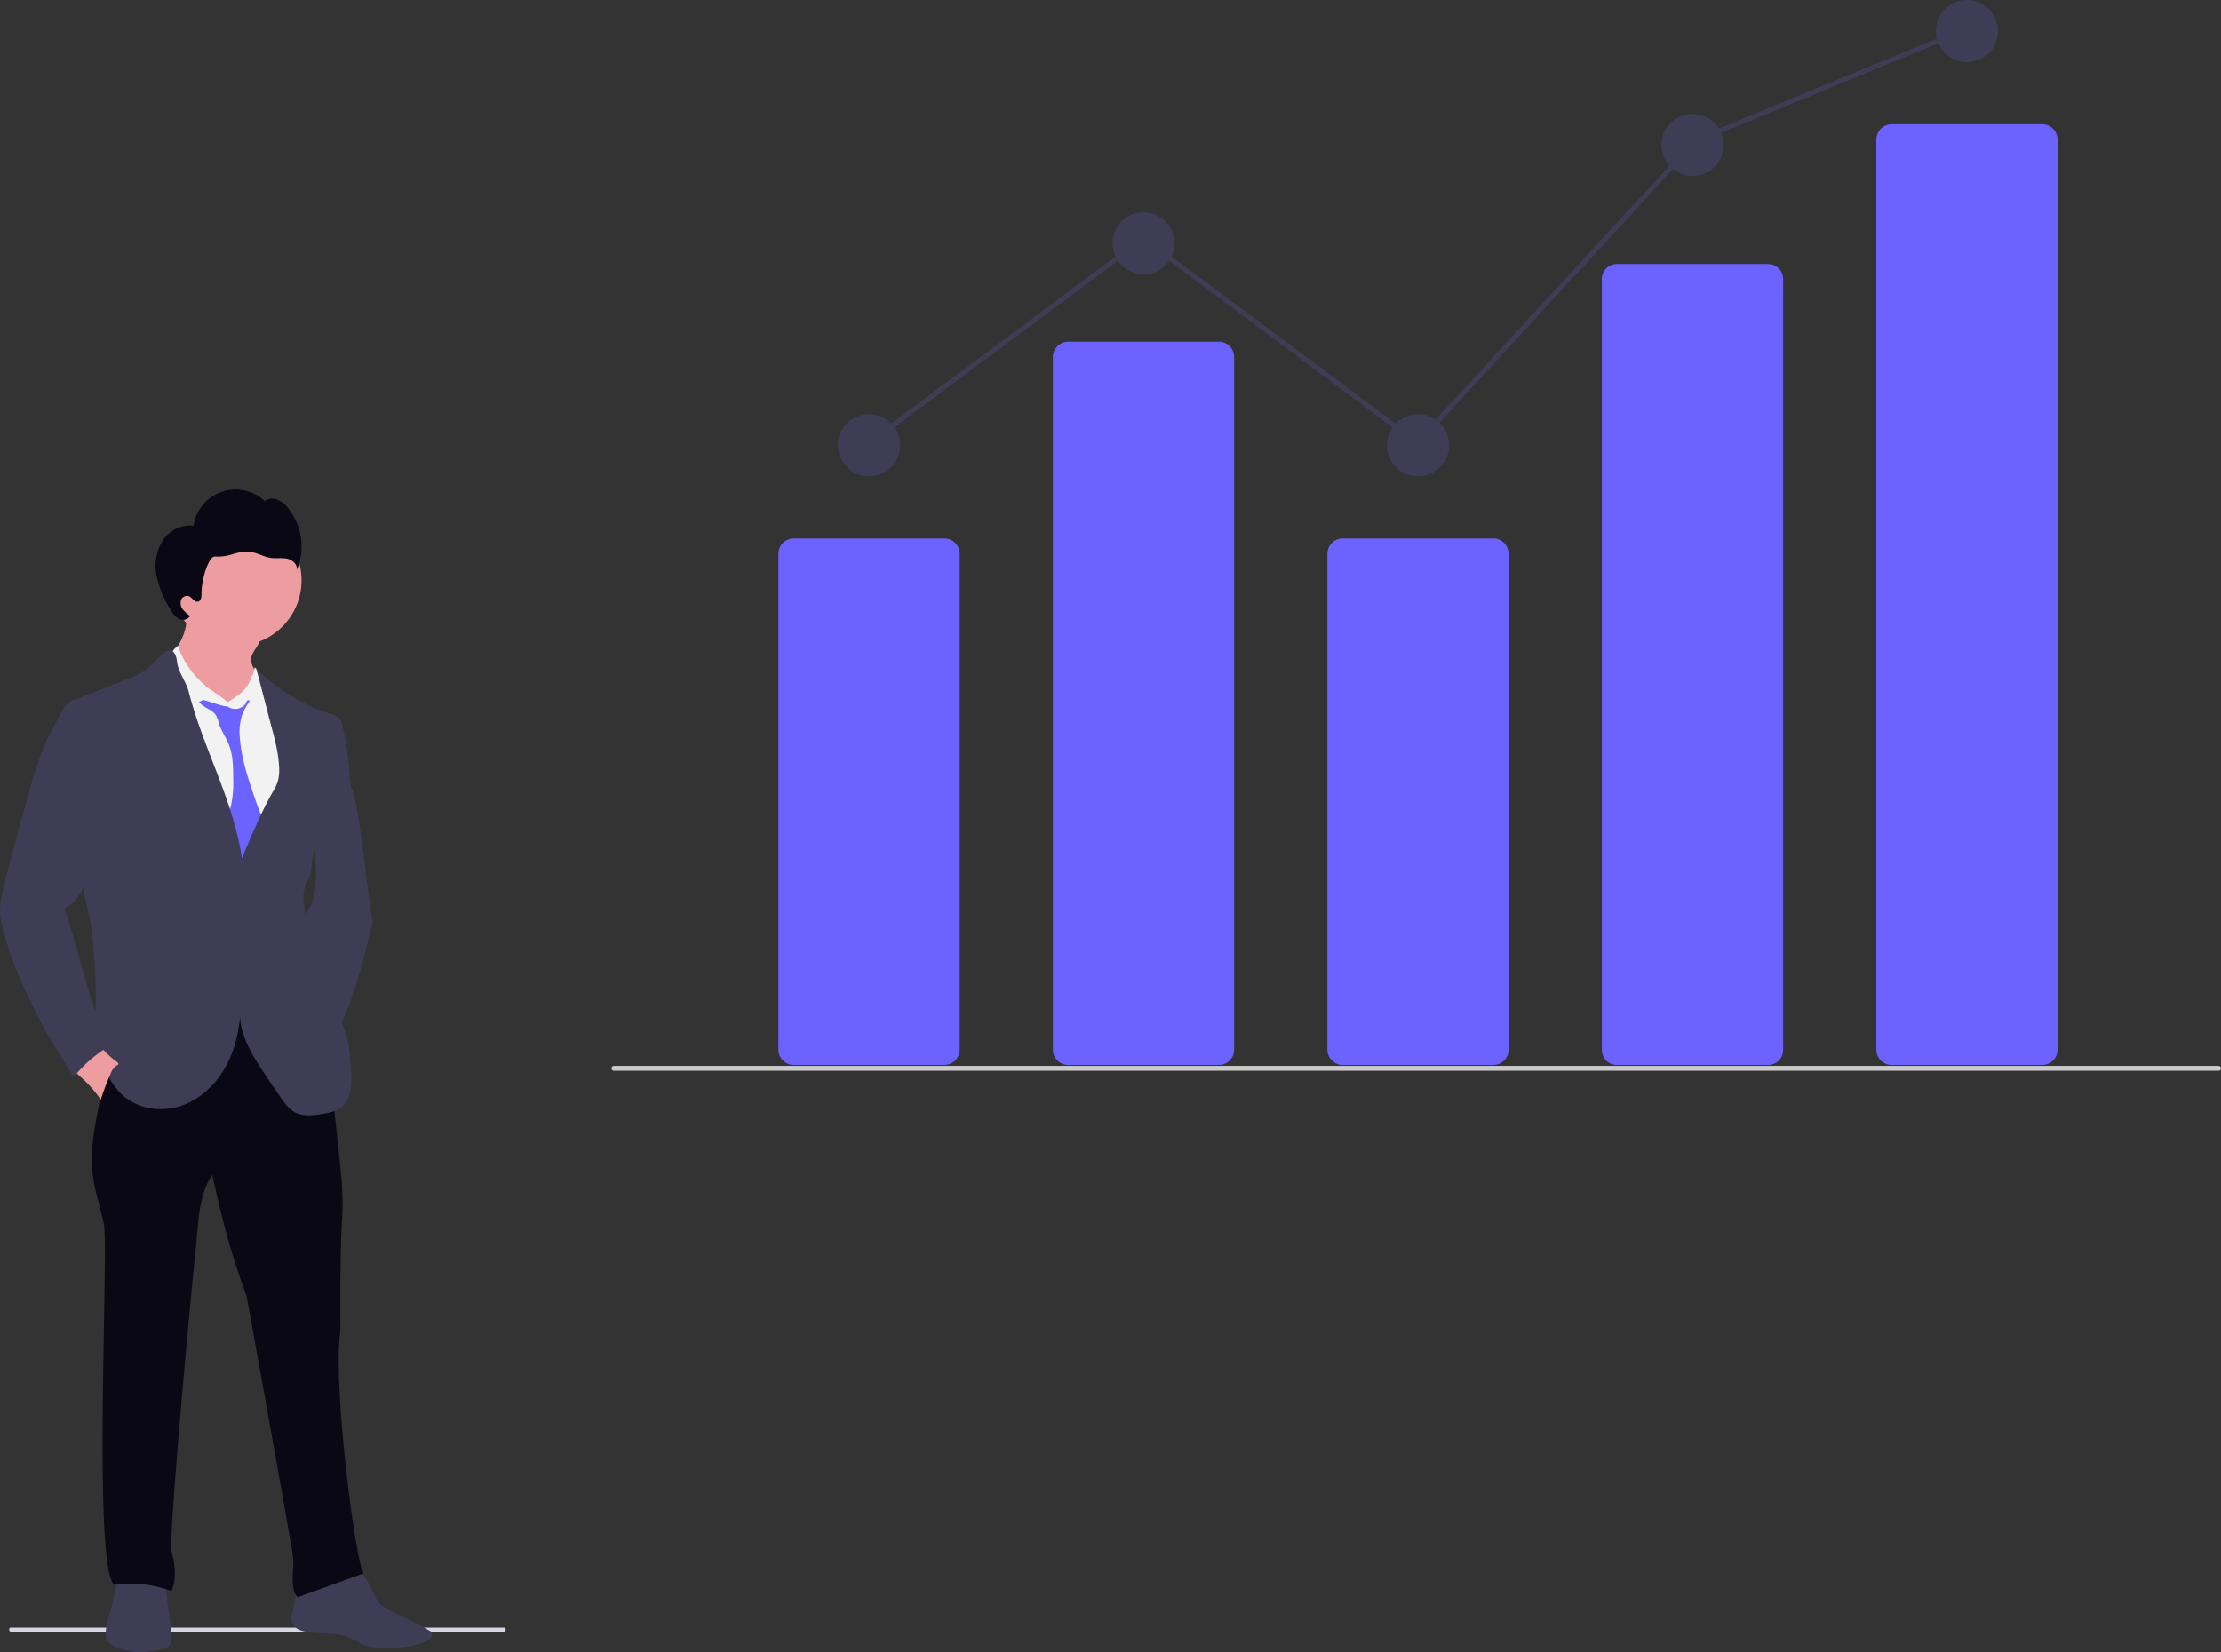 <svg xmlns="http://www.w3.org/2000/svg" width="800" height="595.193" viewBox="0 0 800 595.193" xmlns:xlink="http://www.w3.org/1999/xlink" role="img" artist="Katerina Limpitsouni" source="https://undraw.co/"><rect x="0" y="0" width="800" height="595.193" fill="#333333" stroke="none"/><g transform="translate(-145.75 -144.922)"><path d="M790.072,754.15H612.158c-.258,0-.467-.327-.467-.731s.209-.731.467-.731H790.072c.258,0,.467.327.467.731S790.329,754.15,790.072,754.15Z" transform="translate(-462.641 -21.366)" fill="#d6d6e3"/><g transform="translate(145.75 321.282)"><path d="M475.908,637.585c1.145,2.193,2,4.563,3.491,6.538,1.676,2.241,7.6,4.691,7.6,4.691s7.4,3.5,11.213,5.838a2.506,2.506,0,0,1-.218,2.5c-4.7,3.3-10.867,3.37-16.615,3.329a22.167,22.167,0,0,1-5.748-.548c-3.039-.806-5.643-2.926-8.642-3.789a22.926,22.926,0,0,0-4.748-.669l-6.3-.427a14.84,14.84,0,0,1-4.91-.911,4.966,4.966,0,0,1-3.1-3.668,10.541,10.541,0,0,1,.734-3.942c.806-3.1.556-6.836,2.967-8.948a9.15,9.15,0,0,1,3.346-1.612,106.721,106.721,0,0,1,13.39-3.563C472.111,631.667,474.255,634.408,475.908,637.585Z" transform="translate(-342.979 -243.198)" fill="#3f3d56"/><path d="M388.612,655.253c.161,1.717.21,3.684-1.032,4.885a5.507,5.507,0,0,1-2.7,1.209c-5.958,1.387-12.6,1.483-17.784-1.757a4.91,4.91,0,0,1-1.4-1.2,4.379,4.379,0,0,1-.709-2.217,19.021,19.021,0,0,1,1.153-6.731,118.125,118.125,0,0,0,3.426-15.922c.065-.443,15.212,2.419,16.22,3.918,1.266,1.854,1.274,6.3,1.612,8.513Q388.16,650.577,388.612,655.253Z" transform="translate(-326.899 -243.429)" fill="#3f3d56"/><path d="M443.8,393.994l4.031,37.479c.806,7.659,1.653,15.358,1.1,23.04-.645,8.868-.734,33.295-.6,36.737a55.631,55.631,0,0,1-.347,6.852c-1.822,22.742,6.248,82.955,8.8,84.309l-23.927,8.674c-3.055-3.829-1.032-9.787-1.612-14.648-.532-4.378-16.313-92.1-16.8-94.112-.806-2.668-6.288-15.4-12.278-43.461-5.176,7.707-4.966,17.736-5.99,26.974-1.435,12.9-9.908,104.165-8.666,108.809s1.854,9.739-.04,14.164a43.532,43.532,0,0,0-20.727-2.289c-7.683-7.86-1.817-120.738-3.628-129.85-1.209-6.022-3.289-11.867-4.031-17.97-1.008-8.553.7-17.171,2.418-25.62,1.153-5.7,2.3-11.4,3.6-17.067,1.4-6.087,3.072-12.3,6.82-17.284,6-7.973,16.647-11.512,26.6-10.738s19.251,5.3,27.474,10.948A103.574,103.574,0,0,1,443.8,393.994Z" transform="translate(-325.702 -191.951)" fill="#090814"/><path d="M423.783,218.771a6.958,6.958,0,0,0-.927,2.37c-.2,1.653.806,3.168,1.612,4.611a25.113,25.113,0,0,1,2.362,5.885,9.674,9.674,0,0,1,.347,3.926,9.473,9.473,0,0,1-1.048,2.822c-1.556,3-3.862,5.772-7,7.022a12.326,12.326,0,0,1-7.57.306,22.984,22.984,0,0,1-6.925-3.289,21.05,21.05,0,0,1-4.74-4.111,28.417,28.417,0,0,1-3.273-5.643c-1.677-3.507-3.378-7.256-3.071-11.1a3.71,3.71,0,0,1,.193-1.024,5.506,5.506,0,0,1,1.08-1.612,21.041,21.041,0,0,0,4.934-14.632l11.746,2.668c2.588.589,5.176,1.177,7.731,1.911,2.1.6,5.321,1.443,6.683,3.313S424.71,217.062,423.783,218.771Z" transform="translate(-332.436 -160.241)" fill="#ed9da0"/><path d="M411.45,243.311c.9-1.975,2.854-3.225,4.635-4.466s3.587-2.83,3.934-4.982a3.571,3.571,0,0,1,.355-1.4c.685-1.032,2.314-.516,3.289.242,2.37,1.846,3.982,4.466,5.555,7.022a60,60,0,0,1,5.2,9.827c2.265,5.974,2.539,12.5,2.789,18.872.226,5.8.443,11.7-.967,17.325-.887,3.563-2.418,7.022-2.507,10.69-.266,13.326-4.893,26.063-5.216,39.389a102.194,102.194,0,0,0,.58,11.536l.758,8.65q-17.583-1.008-35.068-3.088a67.079,67.079,0,0,0-2.515-11.7,253.892,253.892,0,0,1-8.15-48.16c-.621-8.642-1.258-17.252-2.217-25.862-.863-7.828-2.556-15.7-1.54-23.516a32.466,32.466,0,0,1,3.305-10.174,6.707,6.707,0,0,1,2.58-3.088,6.972,6.972,0,0,1,1.822-.589,33.809,33.809,0,0,1,5.546-.653,3.822,3.822,0,0,1,1.354.129,4.249,4.249,0,0,1,1.846,1.79,33.472,33.472,0,0,0,14.632,12.205Z" transform="translate(-329.826 -165.063)" fill="#f2f2f2"/><path d="M406.72,244.188c1.5,2.144,4.676,2.652,6.062,4.837a12.681,12.681,0,0,1,1.056,2.878c.846,2.7,2.556,5.047,3.6,7.683,1.5,3.789,1.54,7.981,1.556,12.052a39.88,39.88,0,0,1-.742,9.674c-.484,1.991-1.274,3.886-1.854,5.853a28.619,28.619,0,0,0-1.08,10.319,4.224,4.224,0,0,0,.58,2.136,4.635,4.635,0,0,0,2.064,1.4c2.362,1.04,4.837,2.1,7.417,1.862a2.717,2.717,0,0,0,1.475-.492,3.282,3.282,0,0,0,.726-.959l1.612-2.725c1.459-2.491,2.983-5.28,2.419-8.126a16.122,16.122,0,0,0-1.83-4.168,49,49,0,0,1-2.628-6.506c-2.572-7.393-5.176-14.89-5.756-22.694a19.944,19.944,0,0,1,.967-8.8,25.07,25.07,0,0,1,2.838-4.91,2.1,2.1,0,0,0-2.265-.766,13.479,13.479,0,0,0-2.346.975c-2.37,1-5,.637-7.393-.048-.935-.274-2.418-1.209-3.386-1.145C409.477,242.56,406.776,244.285,406.72,244.188Z" transform="translate(-334.995 -167.649)" fill="#6c63ff"/><path d="M427.926,241.5c-.484-.387-1.233-.742-1.661-.29a1.87,1.87,0,0,0-.306.653c-.419,1.129-1.653,1.685-2.773,2.12a4.611,4.611,0,0,1-4.073-.926c-.439-.663-.5-.577,0-1.194a14.254,14.254,0,0,1,2.936-1.677,17.236,17.236,0,0,0,7.03-11.061,5.256,5.256,0,0,1,1.927,3.329c.266,1.282.3,2.6.564,3.886.395,1.838,1.274,3.555,1.475,5.417a28.3,28.3,0,0,1,0,2.983,18.313,18.313,0,0,0,.339,2.886C431.5,245.632,430.167,243.286,427.926,241.5Z" transform="translate(-337.329 -165.054)" fill="#f2f2f2"/><path d="M406.907,234.168c-.806-.766-1.612-1.491-2.418-2.273a31.36,31.36,0,0,1-7.8-12.375c-1.032.806-2.169,1.87-2.193,3.225a4.942,4.942,0,0,0,1.064,2.62,40.857,40.857,0,0,1,5.909,15.809,4.708,4.708,0,0,1,4.071-2.169c1.274,0,8.758,3.023,9.17,2.169.143-.316.553-.552-.18-1.329C412.882,238.075,407.646,234.864,406.907,234.168Z" transform="translate(-332.627 -163.192)" fill="#f2f2f2"/><path d="M413.385,228.154a66.911,66.911,0,0,0,27.071,16.389,6.078,6.078,0,0,1,2.733,1.387,5.587,5.587,0,0,1,1.137,2.5c1.967,7.691,2.628,15.648,3.281,23.556a13.125,13.125,0,0,1-.081,3.934c-.476,2.112-1.975,3.821-3.45,5.409-4.627,4.958-9.908,10.142-10.69,16.881a26.964,26.964,0,0,1-.46,3.87c-.4,1.5-1.3,2.822-1.846,4.281-2.693,7.183,3.394,15.882-.314,22.573a40.742,40.742,0,0,1,4.079,12.3,16.011,16.011,0,0,0,1.1,4.74c1.1,2.306,3.378,3.773,5.168,5.643,5.458,5.595,6.127,14.156,6.449,21.968.2,4.4.137,9.456-3.225,12.342-1.943,1.685-4.6,2.233-7.135,2.652-3.378.564-7.054.967-10.045-.7-2.144-1.193-3.6-3.281-5-5.3-2.644-3.845-5.3-7.683-7.8-11.625-3.966-6.216-7.707-13.318-6.562-20.606-.322,7.457-1.894,14.971-5.555,21.468s-9.553,11.923-16.7,14.068-15.511.629-20.839-4.6a28.166,28.166,0,0,1-4.442-5.99,58.465,58.465,0,0,1-6.562-16.7c-.347-1.524-.6-3.225.161-4.587.363-.645.919-1.153,1.3-1.79,1.274-2.169-.322-27.224-1.451-32.682s-2.814-10.883-2.685-16.454c.137-5.893-4.1-11.2-7.336-16.123-1.806-2.773-3.91-5.353-5.482-8.263a26.66,26.66,0,0,1-2.112-19.961,52.316,52.316,0,0,1,4.418-9.851l2.66-4.99a8.231,8.231,0,0,1,5.643-4.837l18.4-7.255a27.694,27.694,0,0,0,6.643-3.321c2.249-1.693,3.926-4.031,6.07-5.837a3.4,3.4,0,0,1,2.418-1.056c1.725.153,2.338,2.33,2.515,4.031.4,3.805,3.225,7.03,4.184,10.73,5.192,20.436,16.18,39.285,19.195,60.148,3.386-8.134,6.772-16.285,11.109-23.943a19.877,19.877,0,0,0,1.717-3.475,14.834,14.834,0,0,0,.572-5.393c-.218-5.248-1.612-10.375-2.991-15.446C416.859,241.351,415.247,234.99,413.385,228.154Z" transform="translate(-321.1 -163.595)" fill="#3f3d56"/><path d="M474.96,331.929c.365.576-10,42.118-13.5,38.079-1.25-1.451-2.612-2.8-3.765-4.329a30.361,30.361,0,0,1-4.031-7.852,68.064,68.064,0,0,1-4.168-20.735,14.18,14.18,0,0,1,.685-5.966,31.732,31.732,0,0,1,1.79-3.225c2.161-3.894,2.6-8.505,2.564-12.955s-.516-8.916,0-13.342a30.521,30.521,0,0,1,3.225-10.585,15.019,15.019,0,0,1,4.377-5.458,7.884,7.884,0,0,1,4.837-1.572C469.607,284.143,473.954,329.944,474.96,331.929Z" transform="translate(-340.731 -176.628)" fill="#3f3d56"/><path d="M365.955,403.675c.242.177.516.419.451.709s-.3.363-.508.484a6.256,6.256,0,0,0-2.322,3.144,87.746,87.746,0,0,0-3.5,9.263,40.608,40.608,0,0,0-6.32-7.376c-1.838-1.693-3.894-3.3-4.877-5.587,0-.064,4.224-3.184,4.611-3.523,1.185-1.056,2.676-3.982,3.9-4.627,1.387-.726,2.709,2.12,3.765,3.265a32.019,32.019,0,0,0,4.8,4.249Z" transform="translate(-323.784 -197.408)" fill="#ed9da0"/><ellipse cx="23.626" cy="23.626" rx="23.626" ry="23.626" transform="translate(61.366 9.077)" fill="#ed9da0"/><path d="M875.072,278.922c2.386-3.69,6.862-6.15,11.2-5.459a15.3,15.3,0,0,1,25.631-8.922,4.757,4.757,0,0,1,4.652-.466,9.808,9.808,0,0,1,3.779,3.033,22.012,22.012,0,0,1,3.08,22.394c.53-1.928-1.4-3.742-3.354-4.175s-4-.023-5.98-.305c-2.537-.361-4.818-1.833-7.36-2.164a16.755,16.755,0,0,0-6.367.818,17.262,17.262,0,0,1-6.364.855c-2.139-.254-4.894,7.852-4.857,13.562.007,1.082-.216,2.471-1.273,2.7-1.3.283-2.057-1.514-3.3-2a2.293,2.293,0,0,0-2.812,1.5,3.738,3.738,0,0,0,.714,3.348,11.044,11.044,0,0,0,2.678,2.323l-.51.425a3.037,3.037,0,0,1-3.834.476,8.275,8.275,0,0,1-2.753-3.135,36.883,36.883,0,0,1-5.05-12.1A17.623,17.623,0,0,1,875.072,278.922Z" transform="translate(-816.558 -260.374)" fill="#090814"/><path d="M318.621,317.6a31.246,31.246,0,0,0-.871,6.562,29.361,29.361,0,0,0,1.314,7.586c5.192,18.711,14.656,35.971,25.314,52.2a46.985,46.985,0,0,1,10.722-9.787,2.3,2.3,0,0,0,.806-.806,2.185,2.185,0,0,0-.258-1.886c-2.943-6.03-12.947-44.67-14.785-48.144,3.749-1.459,5.917-5.321,7.505-9.021a49.408,49.408,0,0,0,3.612-11.859,35.681,35.681,0,0,0-4.361-22.694,36.277,36.277,0,0,0-7.3-9.158,73.283,73.283,0,0,0-6.96-3.888C331.5,266.748,319.636,312.712,318.621,317.6Z" transform="translate(-317.75 -172.338)" fill="#3f3d56"/></g><path d="M309.965,553.645H255.753a5.543,5.543,0,0,1-5.537-5.537V369.481a5.543,5.543,0,0,1,5.537-5.537h54.213a5.543,5.543,0,0,1,5.537,5.537V548.108A5.543,5.543,0,0,1,309.965,553.645Z" transform="translate(175.93 -25.025)" fill="#6c63ff"/><path d="M423.2,543.339H368.99a5.543,5.543,0,0,1-5.537-5.537V288.292a5.543,5.543,0,0,1,5.537-5.537H423.2a5.543,5.543,0,0,1,5.537,5.537V537.8A5.544,5.544,0,0,1,423.2,543.339Z" transform="translate(161.556 -14.719)" fill="#6c63ff"/><path d="M536.441,553.645H482.228a5.543,5.543,0,0,1-5.537-5.537V369.481a5.543,5.543,0,0,1,5.537-5.537h54.213a5.543,5.543,0,0,1,5.537,5.537V548.108a5.543,5.543,0,0,1-5.537,5.537Z" transform="translate(147.182 -25.025)" fill="#6c63ff"/><path d="M649.678,539.271H595.465a5.422,5.422,0,0,1-5.537-5.286V255.993a5.422,5.422,0,0,1,5.537-5.286h54.213a5.422,5.422,0,0,1,5.537,5.286V533.985a5.422,5.422,0,0,1-5.537,5.286Z" transform="translate(132.808 -10.651)" fill="#6c63ff"/><path d="M762.916,531.948H708.7a5.543,5.543,0,0,1-5.537-5.537V198.556a5.543,5.543,0,0,1,5.537-5.537h54.213a5.543,5.543,0,0,1,5.537,5.537V526.412a5.544,5.544,0,0,1-5.537,5.537Z" transform="translate(118.434 -3.329)" fill="#6c63ff"/><ellipse cx="11.192" cy="11.192" rx="11.192" ry="11.192" transform="translate(447.597 294.151)" fill="#3f3d56"/><ellipse cx="11.192" cy="11.192" rx="11.192" ry="11.192" transform="translate(546.461 221.402)" fill="#3f3d56"/><ellipse cx="11.192" cy="11.192" rx="11.192" ry="11.192" transform="translate(645.324 294.151)" fill="#3f3d56"/><ellipse cx="11.192" cy="11.192" rx="11.192" ry="11.192" transform="translate(744.188 185.96)" fill="#3f3d56"/><ellipse cx="11.192" cy="11.192" rx="11.192" ry="11.192" transform="translate(843.051 144.922)" fill="#3f3d56"/><path d="M760.208,583.353H182.239a.873.873,0,0,1,0-1.746H760.208a.873.873,0,1,1,0,1.746Z" transform="translate(184.669 -52.654)" fill="#cbcbcb"/><path d="M105.4,162.554l-1.042-1.4,100.5-74.824,98.544,73.5L403.3,51.377l.179-.073,96.945-40.012.666,1.614L404.324,52.844l-100.7,109.329L204.864,88.507Z" transform="translate(352.789 143.489)" fill="#3f3d56"/></g></svg>